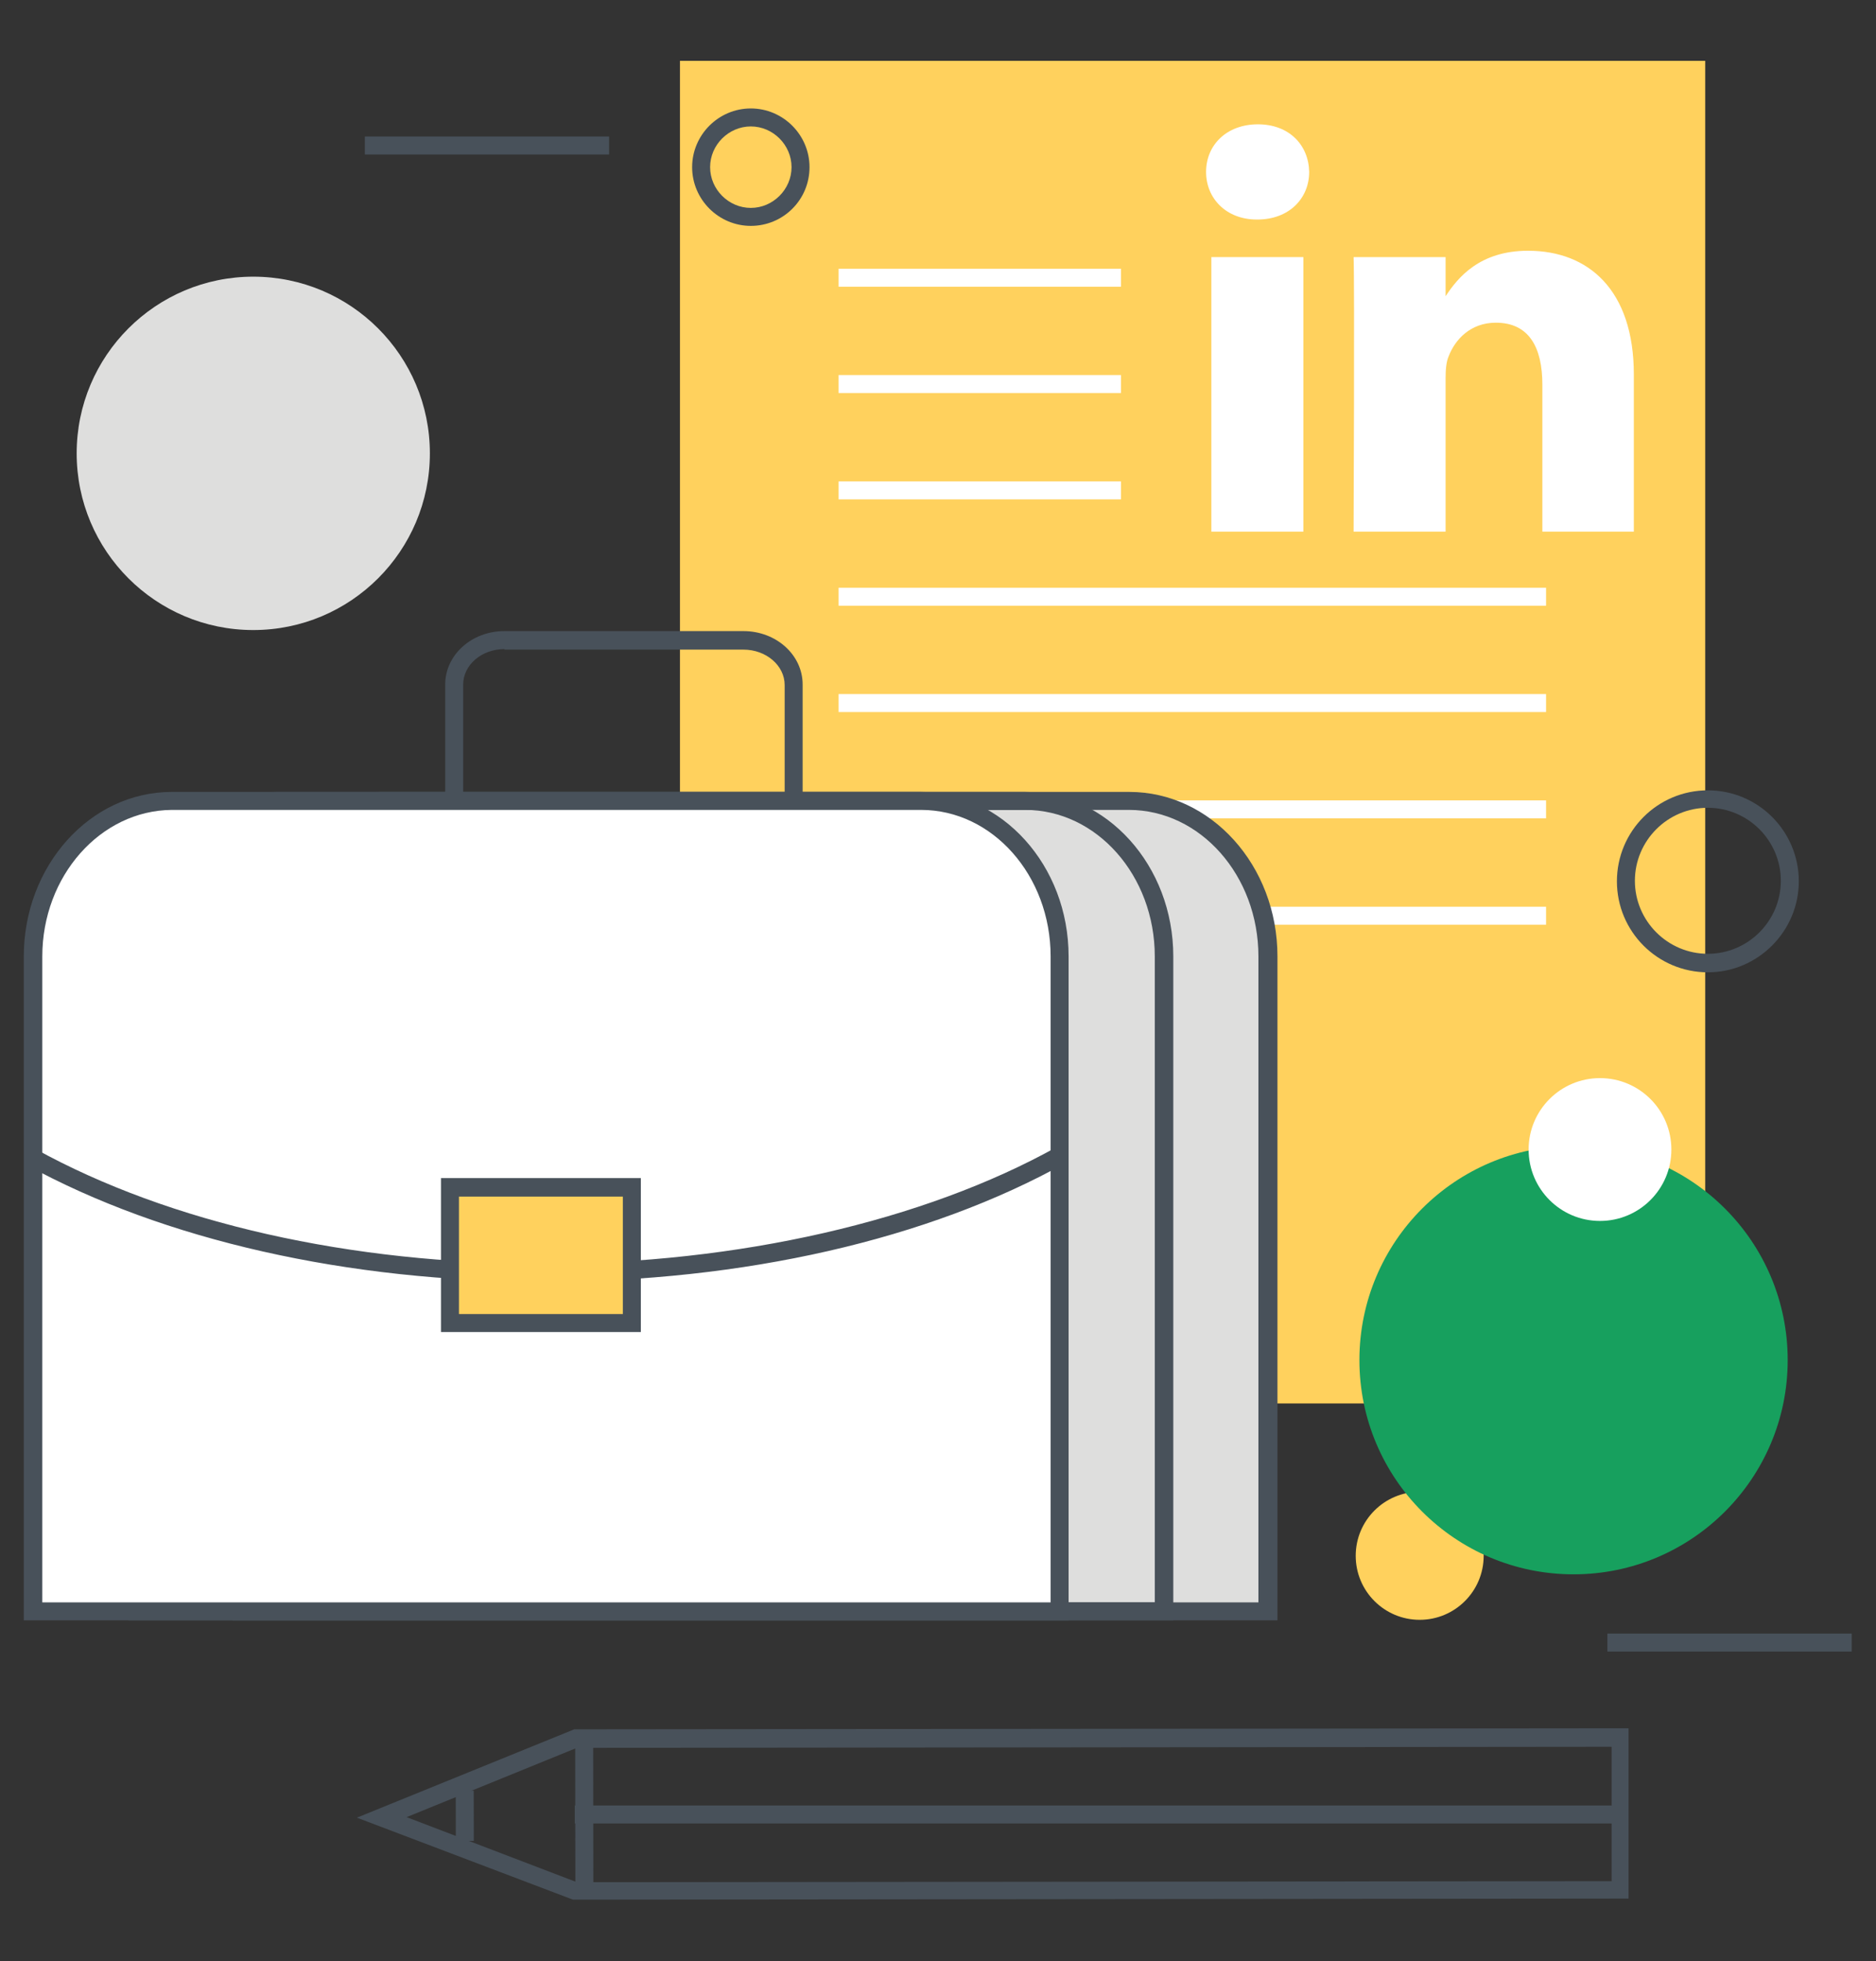 <?xml version="1.0" encoding="utf-8"?>
<!-- Generator: Adobe Illustrator 21.0.0, SVG Export Plug-In . SVG Version: 6.00 Build 0)  -->
<svg version="1.1" id="katman_1" xmlns="http://www.w3.org/2000/svg" xmlns:xlink="http://www.w3.org/1999/xlink" x="0px" y="0px"
	 viewBox="0 0 354.8 370.7" style="enable-background:new 0 0 354.8 370.7;" xml:space="preserve">
<rect x="0" y="0" width="354.8" height="370.7" fill="#333333" stroke="none"/>
<style type="text/css">
	.st0{fill:#FFFFFF;}
	.st1{fill:#F7F7F7;}
	.st2{opacity:0.6;}
	.st3{fill:none;stroke:#E2E2E2;stroke-width:2;stroke-miterlimit:10;}
	.st4{opacity:0.57;}
	.st5{fill:none;stroke:#E2E2E2;stroke-width:2;stroke-linecap:round;stroke-miterlimit:10;}
	.st6{fill:#E2E2E2;}
	.st7{fill:none;stroke:#EFEFEF;stroke-width:1.514;stroke-miterlimit:10;}
	.st8{fill:#5CC67B;}
	.st9{fill:none;stroke:#59BE77;stroke-width:2;stroke-miterlimit:10;}
	.st10{fill:#59BE77;}
	.st11{fill:#FFD15D;}
	.st12{fill:#DEDEDD;}
	.st13{fill:#17A05E;}
	.st14{fill:#475059;}
	.st15{fill:#48515A;}
	.st16{fill:#C5D8DE;}
	.st17{fill:#FFE241;}
	.st18{fill:#41464B;}
	.st19{fill:#AFAFAF;}
	.st20{fill:#7AD1EE;}
	.st21{fill:#2E2E2E;}
	.st22{fill:#F58E70;}
	.st23{fill:#5FE0ED;}
	.st24{fill:#E6E9EE;}
	.st25{fill:#DFE0E0;}
	.st26{fill:#FF7058;}
	.st27{fill:#84DBFF;}
	.st28{fill:#FFD05B;}
</style>
<g>
	<g>
		<circle class="st12" cx="47.9" cy="85.7" r="33.4"/>
	</g>
	<g>
		<circle class="st11" cx="268.5" cy="294.1" r="12.1"/>
	</g>
	<g>
		<g>
			<rect x="128.6" y="11.5" class="st11" width="193.9" height="253.8"/>
		</g>
		<g>
			<g>
				<rect x="158.6" y="50.8" class="st0" width="53.4" height="3.4"/>
			</g>
			<g>
				<rect x="158.6" y="70.9" class="st0" width="53.4" height="3.4"/>
			</g>
			<g>
				<rect x="158.6" y="91" class="st0" width="53.4" height="3.4"/>
			</g>
			<g>
				<rect x="158.6" y="111.1" class="st0" width="133.8" height="3.4"/>
			</g>
			<g>
				<rect x="158.6" y="131.2" class="st0" width="133.8" height="3.4"/>
			</g>
			<g>
				<rect x="158.6" y="151.3" class="st0" width="133.8" height="3.4"/>
			</g>
			<g>
				<rect x="158.6" y="171.4" class="st0" width="133.8" height="3.4"/>
			</g>
		</g>
	</g>
	<g>
		<circle class="st13" cx="297.6" cy="257.1" r="40.5"/>
	</g>
	<g>
		<circle class="st0" cx="302.6" cy="217.3" r="13.5"/>
	</g>
	<g>
		<rect x="304" y="308.8" class="st15" width="46.2" height="3.4"/>
	</g>
	<g>
		<rect x="69" y="25.8" class="st15" width="46.2" height="3.4"/>
	</g>
	<g>
		<g>
			<g>
				<path class="st15" d="M108.4,359.1l-0.3-0.1l-40.6-15.4l41.1-16.7l199.4-0.2l0,32.2h-1.7L108.4,359.1z M76.9,343.5l32.2,12.3
					l195.7-0.2l0-25.4l-195.7,0.2L76.9,343.5z"/>
			</g>
			<g>
				<rect x="108.7" y="341.3" class="st15" width="197.7" height="3.4"/>
			</g>
			<g>
				
					<rect x="86.2" y="338.5" transform="matrix(1 -1.408653e-03 1.408653e-03 1 -0.483 0.124)" class="st15" width="3.4" height="9.5"/>
			</g>
			<g>
				
					<rect x="108.8" y="328.6" transform="matrix(1 -1.061007e-03 1.061007e-03 1 -0.364 0.117)" class="st15" width="3.4" height="28.3"/>
			</g>
		</g>
	</g>
	<g>
		<g>
			<path class="st15" d="M140.6,172H95.4c-6.2,0-11.2-4.5-11.2-10.1v-32.5c0-5.6,5-10.1,11.2-10.1h45.2c6.2,0,11.2,4.5,11.2,10.1
				V162C151.8,167.5,146.8,172,140.6,172z M95.4,122.7c-4.3,0-7.8,3-7.8,6.7V162c0,3.7,3.5,6.7,7.8,6.7h45.2c4.3,0,7.8-3,7.8-6.7
				v-32.5c0-3.7-3.5-6.7-7.8-6.7H95.4z"/>
		</g>
		<g>
			<g>
				<path class="st12" d="M45.7,304.6V180.8c0-16.2,11.8-29.4,26.2-29.4h141.6c14.5,0,26.3,13.2,26.3,29.4v123.8H45.7z"/>
			</g>
			<g>
				<path class="st15" d="M221.7,306.3H24.3V180.8c0-17.1,12.5-31.1,28-31.1h141.6c15.4,0,28,13.9,28,31.1V306.3z M27.7,302.9h190.7
					V180.8c0-15.3-11-27.7-24.5-27.7H52.2c-13.5,0-24.5,12.4-24.5,27.7V302.9z"/>
			</g>
			<g>
				<path class="st15" d="M241.4,306.3H44V180.8c0-17.1,12.5-31.1,28-31.1h141.6c15.4,0,28,13.9,28,31.1V306.3z M47.4,302.9H238
					V180.8c0-15.3-11-27.7-24.5-27.7H71.9c-13.5,0-24.5,12.4-24.5,27.7V302.9z"/>
			</g>
			<g>
				<path class="st0" d="M6.3,304.6V180.8c0-16.2,11.7-29.4,26.2-29.4h141.6c14.5,0,26.2,13.2,26.2,29.4v123.8H6.3z"/>
			</g>
			<g>
				<path class="st15" d="M202,306.3H4.5V180.8c0-17.1,12.5-31.1,28-31.1h141.6c15.4,0,28,13.9,28,31.1V306.3z M8,302.9h190.7V180.8
					c0-15.3-11-27.7-24.5-27.7H32.5C19,153.2,8,165.6,8,180.8V302.9z"/>
			</g>
			<g>
				<path class="st15" d="M102.9,242.3c-37.2,0-72-7.9-97.9-22.1l1.7-3c25.4,14,59.5,21.7,96.2,21.7c36.6,0,71.9-8.1,97-22.1l1.7,3
					C175.6,234.3,140.6,242.3,102.9,242.3z"/>
			</g>
			<g>
				<rect x="85.1" y="224.4" class="st11" width="34.4" height="25.6"/>
			</g>
			<g>
				<path class="st15" d="M121.2,251.8H83.4v-29.1h37.8V251.8z M86.8,248.4h31v-22.2h-31V248.4z"/>
			</g>
		</g>
	</g>
	<g>
		<path class="st15" d="M142,42.7c-6.1,0-11.1-5-11.1-11.1c0-6.1,5-11.1,11.1-11.1c6.1,0,11.1,5,11.1,11.1
			C153.1,37.8,148.1,42.7,142,42.7z M142,23.9c-4.2,0-7.7,3.5-7.7,7.7c0,4.2,3.5,7.7,7.7,7.7c4.2,0,7.7-3.5,7.7-7.7
			C149.7,27.4,146.2,23.9,142,23.9z"/>
	</g>
	<g>
		<path class="st15" d="M323,183.8c-9.5,0-17.2-7.7-17.2-17.2c0-9.5,7.7-17.2,17.2-17.2c9.5,0,17.2,7.7,17.2,17.2
			C340.2,176,332.5,183.8,323,183.8z M323,152.7c-7.6,0-13.8,6.2-13.8,13.8s6.2,13.8,13.8,13.8c7.6,0,13.8-6.2,13.8-13.8
			S330.6,152.7,323,152.7z"/>
	</g>
	<g>
		<rect x="229.1" y="48.6" class="st0" width="17.4" height="51.9"/>
		<path class="st0" d="M237.8,41.5h-0.1c-5.8,0-9.6-4-9.6-9c0-5.1,3.9-9,9.8-9c5.9,0,9.6,3.9,9.7,9
			C247.6,37.5,243.8,41.5,237.8,41.5"/>
		<path class="st0" d="M309.1,100.5h-17.4V72.7c0-7-2.5-11.7-8.8-11.7c-4.8,0-7.7,3.2-8.9,6.3c-0.5,1.1-0.6,2.7-0.6,4.2v29h-17.4
			c0,0,0.2-47,0-51.9h17.4V56c2.3-3.5,6.4-8.6,15.6-8.6c11.4,0,20,7.4,20,23.4V100.5z"/>
	</g>
</g>
</svg>
